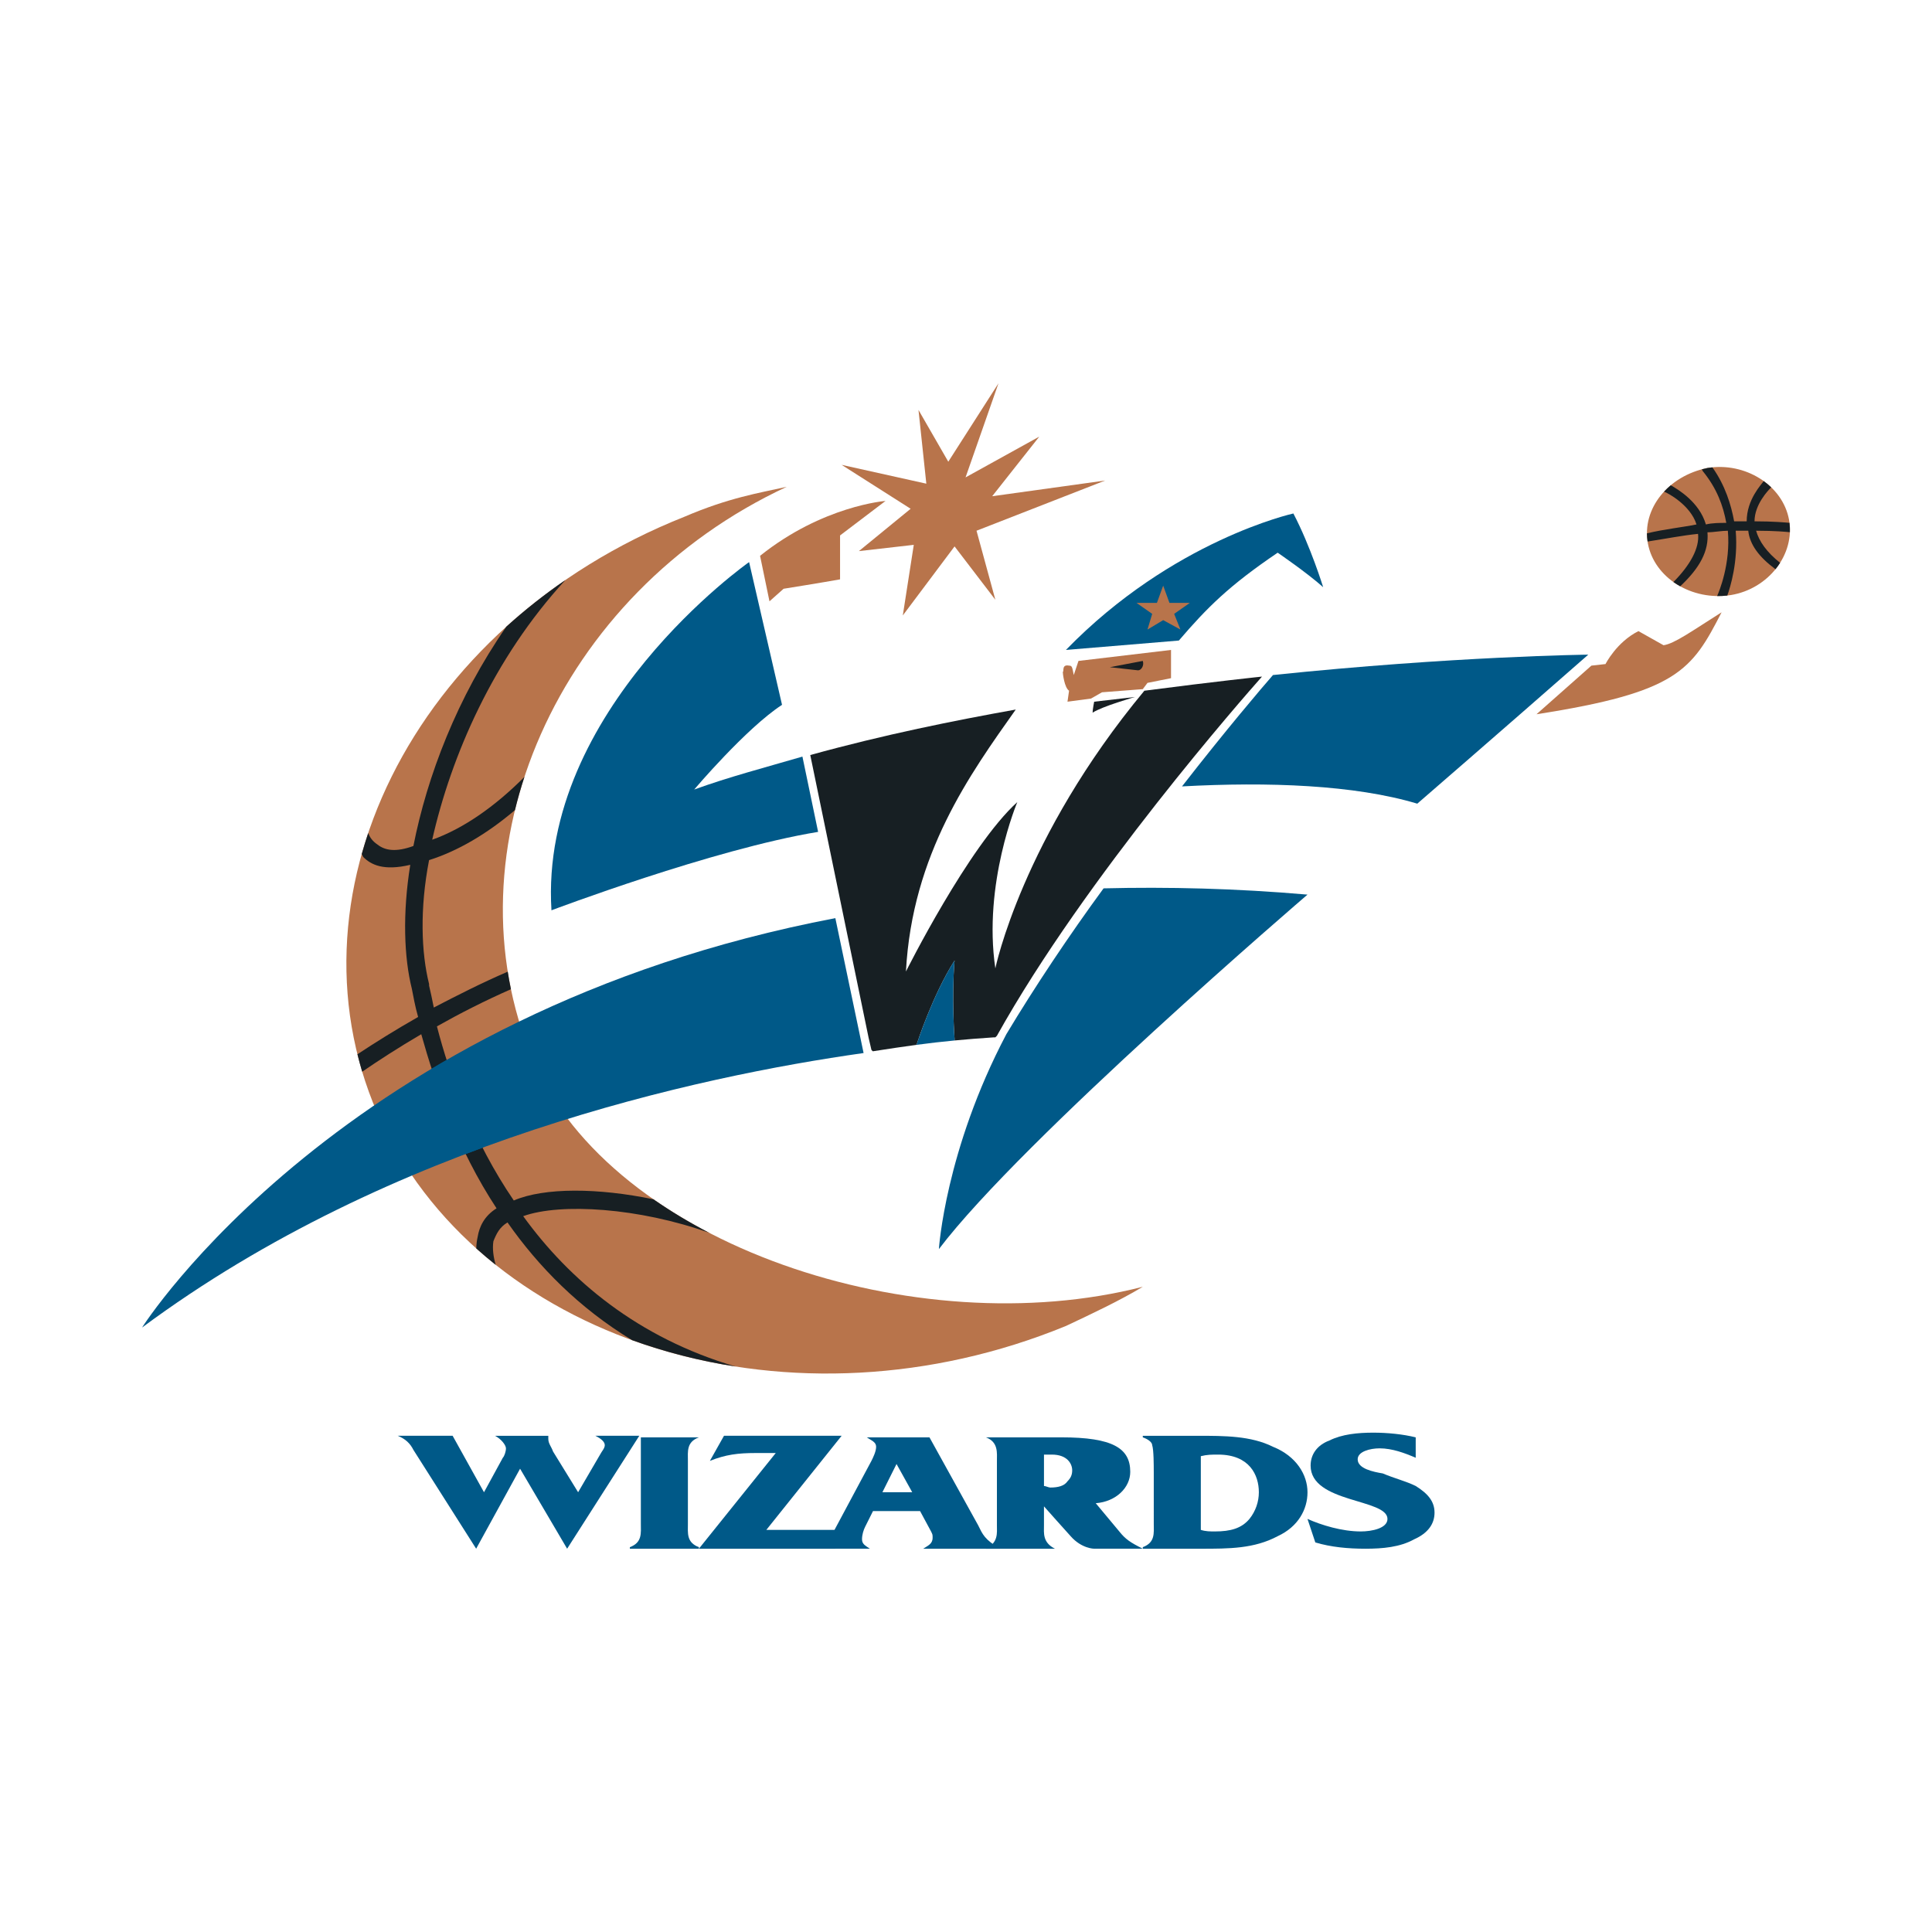 <?xml version="1.0" encoding="utf-8"?>
<!-- Generator: Adobe Illustrator 13.0.0, SVG Export Plug-In . SVG Version: 6.00 Build 14948)  -->
<!DOCTYPE svg PUBLIC "-//W3C//DTD SVG 1.0//EN" "http://www.w3.org/TR/2001/REC-SVG-20010904/DTD/svg10.dtd">
<svg version="1.0" id="Layer_1" xmlns="http://www.w3.org/2000/svg" xmlns:xlink="http://www.w3.org/1999/xlink" x="0px" y="0px"
	 width="192.756px" height="192.756px" viewBox="0 0 192.756 192.756" enable-background="new 0 0 192.756 192.756"
	 xml:space="preserve">
<g>
	<polygon fill-rule="evenodd" clip-rule="evenodd" fill="#FFFFFF" points="0,0 192.756,0 192.756,192.756 0,192.756 0,0 	"/>
	<path fill-rule="evenodd" clip-rule="evenodd" fill="#FFFFFF" d="M117.929,78.459c8.607-0.469,17.214-0.156,23.474,1.722
		c0,0,8.138-7.042,17.059-14.867c0,0-13.459,0.157-31.456,2.035l-1.095,0.156c0,0-3.443,0.313-9.233,1.095v-0.938l0.156-2.817
		l0.626-0.939c2.817-3.287,5.164-5.478,10.016-8.764c0,0,2.974,2.034,4.538,3.443c0,0-1.408-4.069-2.973-7.355
		c0,0-12.051,2.661-22.692,13.615c-2.034,1.721-5.007,5.946-5.007,5.946c-6.26,1.096-12.99,2.504-20.345,4.539l-0.939,0.157
		c-3.756,1.095-7.355,2.034-10.798,3.286c0,0,5.165-6.104,8.764-8.451l-3.286-14.241c0,0-20.97,14.71-19.718,34.742
		c0,0,16.119-6.104,26.604-7.825c0,0,6.729-1.565,9.39-2.034l-2.191,9.703l0.626,9.859l9.703-0.312l12.52-21.127L117.929,78.459
		L117.929,78.459z"/>
	<path fill-rule="evenodd" clip-rule="evenodd" fill="#FFFFFF" d="M86.16,105.062c-16.588,2.348-47.104,8.922-71.987,27.387
		c0,0,19.875-31.455,69.17-40.844c0,0,8.92-2.817,26.604-2.974c6.416-0.156,13.302,0,20.501,0.626c0,0-28.482,24.413-36.776,35.368
		c0,0,0.626-9.859,6.729-21.439c0,0-1.096,0.312-1.252,0.312c-4.539,0.312-7.199,0.627-12.05,1.408L86.16,105.062L86.16,105.062z"/>
	<path fill-rule="evenodd" clip-rule="evenodd" fill="#B8744B" d="M165.972,64.375l-2.504-1.408
		c-2.19,1.095-3.286,3.286-3.286,3.286l-1.408,0.157l-5.478,4.851c14.085-2.191,15.493-4.382,18.467-10.172
		C168.789,62.967,167.067,64.218,165.972,64.375L165.972,64.375z"/>
	<path fill-rule="evenodd" clip-rule="evenodd" fill="#B8744B" d="M53.14,105.689c-8.764-20.97,2.504-46.479,25.352-57.12
		c-2.817,0.626-5.79,1.095-10.172,2.973C41.09,62.34,27.632,89.727,38.117,112.105c10.642,22.223,41.158,31.299,68.231,20.188
		c2.661-1.252,5.321-2.504,7.669-3.912C91.481,134.172,61.121,124.312,53.14,105.689L53.14,105.689z"/>
	<path fill-rule="evenodd" clip-rule="evenodd" fill="#171F23" d="M36.091,85.21c0.049,0.098,0.1,0.193,0.148,0.291
		c0.782,0.783,2.034,1.409,4.694,0.783c-0.782,4.851-0.626,9.233,0.157,12.362c0.156,0.783,0.313,1.723,0.626,2.818
		c-2.291,1.301-4.34,2.588-6.054,3.721c0.145,0.582,0.301,1.164,0.475,1.74c1.647-1.129,3.646-2.426,5.892-3.74
		c1.408,5.008,3.599,11.424,7.512,17.371c-1.252,0.781-1.722,1.877-1.878,2.816c-0.09,0.381-0.136,0.781-0.143,1.186
		c0.628,0.562,1.272,1.109,1.936,1.637c-0.229-0.785-0.343-1.611-0.229-2.354c0.313-0.781,0.626-1.408,1.408-1.877
		c3.075,4.393,7.135,8.539,12.432,11.746c3.29,1.191,6.75,2.074,10.326,2.629c-9.763-2.861-16.59-8.639-21.193-15.002
		c3.732-1.344,11.593-0.834,18.558,1.66c-1.956-1.014-3.817-2.131-5.56-3.342c-5.521-1.146-10.88-1.193-13.937,0.117
		c-4.069-5.947-6.416-12.52-7.668-17.371c2.254-1.273,4.753-2.547,7.383-3.705c-0.121-0.582-0.225-1.166-0.318-1.752
		c-2.597,1.121-5.082,2.383-7.378,3.58c-0.157-0.783-0.313-1.564-0.47-2.191v-0.156l0,0c-0.782-3.13-0.939-7.512,0-12.363
		c2.824-0.888,5.772-2.607,8.567-4.988c0.271-1.113,0.587-2.219,0.947-3.314c-2.957,2.975-6.14,5.181-9.201,6.267
		c1.884-8.344,6.082-18.076,13.293-25.914c-2.104,1.446-4.074,3.005-5.902,4.661c-4.908,7.072-7.901,14.934-9.269,21.879
		c-1.721,0.626-2.817,0.469-3.599-0.156c-0.478-0.319-0.753-0.717-0.909-1.136C36.504,83.809,36.288,84.508,36.091,85.21
		L36.091,85.21z"/>
	<path fill-rule="evenodd" clip-rule="evenodd" fill="#B8744B" d="M75.832,55.455l0.939,4.538l1.408-1.252
		c0,0,3.912-0.626,5.634-0.939V53.42l4.538-3.442C88.351,49.978,82.091,50.447,75.832,55.455L75.832,55.455z"/>
	<path fill-rule="evenodd" clip-rule="evenodd" fill="#005988" d="M127.005,67.349c-1.095,1.251-4.694,5.477-9.076,11.111
		c8.607-0.469,17.214-0.156,23.474,1.722c0,0,8.138-7.042,17.059-14.867C158.461,65.314,145.002,65.471,127.005,67.349
		L127.005,67.349z"/>
	<path fill-rule="evenodd" clip-rule="evenodd" fill="#005988" d="M106.348,64.845c10.642-10.955,22.692-13.615,22.692-13.615
		c1.721,3.287,2.973,7.355,2.973,7.355c-1.564-1.409-4.538-3.443-4.538-3.443c-4.852,3.286-7.042,5.477-9.859,8.764L106.348,64.845
		L106.348,64.845z"/>
	<polygon fill-rule="evenodd" clip-rule="evenodd" fill="#B8744B" points="116.051,58.428 115.425,60.15 113.391,60.15 
		114.955,61.245 114.485,62.81 116.051,61.871 117.771,62.81 117.146,61.245 118.711,60.15 116.677,60.15 116.051,58.428 	"/>
	<path fill-rule="evenodd" clip-rule="evenodd" fill="#171F23" d="M113.233,69.54l-4.068,0.469c0,0-0.156,0.782-0.156,1.096
		C109.947,70.478,113.233,69.54,113.233,69.54L113.233,69.54z"/>
	<path fill-rule="evenodd" clip-rule="evenodd" fill="#B8744B" d="M164.407,54.203c0.626,3.443,4.382,5.79,8.294,5.164
		c3.756-0.626,6.416-4.069,5.79-7.512s-4.382-5.79-8.138-5.164C166.441,47.474,163.781,50.76,164.407,54.203L164.407,54.203z"/>
	<path fill-rule="evenodd" clip-rule="evenodd" fill="#171F23" d="M178.537,52.163c-0.374-0.03-1.571-0.151-3.488-0.151
		c0-1.675,1.368-3.101,1.664-3.389c-0.233-0.225-0.484-0.434-0.75-0.626c-0.209,0.326-1.696,1.831-1.696,4.015
		c-0.313,0-0.783,0-1.252,0c-0.3-1.646-0.887-3.577-2.168-5.384c-0.164,0.016-0.328,0.036-0.493,0.063
		c-0.188,0.038-0.377,0.083-0.56,0.132l0.091,0.181c1.408,1.721,2.034,3.443,2.347,5.164c-0.626,0-1.408,0-2.034,0.157
		c-0.659-2.242-2.764-3.482-3.503-3.911c-0.24,0.2-0.465,0.414-0.673,0.638c0.391,0.135,2.647,1.357,3.237,3.273
		c-1.503,0.3-3.152,0.458-4.944,0.886c0.001,0.271,0.021,0.543,0.063,0.818c1.973-0.307,3.505-0.611,5.037-0.765
		c0.155,1.396-0.767,3.1-2.458,4.806c0.215,0.153,0.441,0.296,0.676,0.426c1.968-1.843,2.875-3.541,2.721-5.389
		c0.626,0,1.409-0.156,2.035-0.156c0.287,3.309-0.881,6.089-1.071,6.517c0.335,0.005,0.673-0.01,1.014-0.049
		c0.291-0.805,1.098-3.371,0.84-6.468c0.47,0,0.782,0,1.252,0c0.153,1.381,1.06,2.614,2.718,3.841
		c0.165-0.205,0.319-0.419,0.459-0.64c-1.341-1.066-2.09-2.135-2.395-3.202c1.891,0,3.081,0.118,3.372,0.149
		C178.59,52.79,178.576,52.478,178.537,52.163L178.537,52.163z"/>
	<polygon fill-rule="evenodd" clip-rule="evenodd" fill="#B8744B" points="91.638,40.901 94.611,46.065 99.619,38.241 96.333,47.63 
		103.688,43.562 98.992,49.508 110.261,47.943 97.428,52.951 99.306,59.837 95.237,54.516 90.073,61.402 91.168,54.36 
		85.691,54.985 90.855,50.76 83.969,46.378 92.42,48.256 91.638,40.901 	"/>
	<path fill-rule="evenodd" clip-rule="evenodd" fill="#005988" d="M115.111,146.848c0-0.627,0-2.191-0.156-2.66
		c0-0.314-0.47-0.627-0.938-0.783v-0.156h5.477c2.66,0,5.321,0,7.512,1.096c2.348,0.939,3.443,2.816,3.443,4.537
		c0,1.723-0.939,3.443-2.974,4.383c-2.348,1.252-4.852,1.252-7.668,1.252h-5.79v-0.156c1.252-0.471,1.095-1.408,1.095-2.348V146.848
		L115.111,146.848z M119.807,152.637c0.47,0.156,0.938,0.156,1.408,0.156c1.565,0,2.66-0.312,3.443-1.25
		c0.626-0.783,0.938-1.723,0.938-2.662c0-1.721-0.938-3.756-4.069-3.756c-0.625,0-1.095,0-1.721,0.158V152.637L119.807,152.637z"/>
	<path fill-rule="evenodd" clip-rule="evenodd" fill="#005988" d="M109.165,154.516c0,0-1.252,0-2.348-1.252
		c-0.156-0.156-2.66-2.975-2.66-2.975v1.879c0,0.783-0.156,1.721,1.095,2.348h-6.885c1.252-0.627,1.096-1.564,1.096-2.348v-6.416
		c0-0.783,0.156-1.879-1.096-2.348h7.512c5.164,0,6.886,1.096,6.886,3.443c0,1.564-1.409,2.973-3.443,3.129l2.348,2.816
		c0.626,0.783,1.096,1.096,2.348,1.723H109.165L109.165,154.516z M104.157,148.256c0.156,0,0.47,0.156,0.626,0.156
		c0.782,0,1.408-0.156,1.722-0.625c0.312-0.314,0.469-0.627,0.469-1.096c0-0.627-0.469-1.566-2.034-1.566c-0.312,0-0.47,0-0.782,0
		V148.256L104.157,148.256z"/>
	<path fill-rule="evenodd" clip-rule="evenodd" fill="#005988" d="M130.448,151.543c1.408,0.625,3.442,1.25,5.32,1.25
		c1.096,0,2.66-0.312,2.66-1.25c0-2.035-7.668-1.566-7.668-5.322c0-1.096,0.626-2.033,1.878-2.504
		c1.252-0.625,2.817-0.781,4.382-0.781c1.408,0,2.974,0.156,4.226,0.469v2.035c-1.096-0.471-2.348-0.939-3.6-0.939
		c-0.938,0-2.19,0.312-2.19,1.096c0,0.938,1.564,1.252,2.504,1.408c1.096,0.469,2.347,0.783,3.286,1.252
		c1.252,0.781,1.878,1.564,1.878,2.66s-0.626,2.035-2.034,2.66c-1.408,0.783-3.13,0.939-4.852,0.939s-3.442-0.156-5.008-0.627
		L130.448,151.543L130.448,151.543z"/>
	<path fill-rule="evenodd" clip-rule="evenodd" fill="#005988" d="M63.938,143.404h5.79l0,0c-1.252,0.469-1.096,1.408-1.096,2.348
		v6.26c0,0.939-0.156,1.877,1.096,2.348v0.156h-6.886v-0.156c1.252-0.471,1.096-1.408,1.096-2.348v-6.26V143.404L63.938,143.404z"/>
	<path fill-rule="evenodd" clip-rule="evenodd" fill="#005988" d="M76.458,152.637h8.607l-1.722,1.879H69.729l7.668-9.547h-2.034
		c-1.722,0-2.973,0.156-4.538,0.783l1.408-2.504h11.737L76.458,152.637L76.458,152.637z"/>
	<path fill-rule="evenodd" clip-rule="evenodd" fill="#005988" d="M51.888,146.533l-4.382,7.982l-6.26-9.859
		c-0.313-0.627-0.782-1.096-1.565-1.408l0,0h5.478l0,0l3.13,5.633l0,0l1.878-3.441c0.156-0.156,0.312-0.627,0.312-0.939
		s-0.469-0.939-1.095-1.252l0,0h5.321l0,0c0,0.156,0,0.156,0,0.312c0,0.469,0.313,0.783,0.47,1.252l2.504,4.068l0,0l2.191-3.756
		c0.156-0.312,0.469-0.625,0.469-0.938c0-0.314-0.313-0.627-0.939-0.939l0,0h4.382l0,0l-7.199,11.268L51.888,146.533L51.888,146.533
		z"/>
	<path fill-rule="evenodd" clip-rule="evenodd" fill="#005988" d="M87.1,150.76l-0.783,1.564c-0.157,0.312-0.313,0.783-0.313,1.252
		s0.313,0.627,0.783,0.939h-5.165c0.939-0.627,1.252-1.096,1.721-2.035l3.6-6.729c0.157-0.312,0.469-0.939,0.469-1.408
		c0-0.471-0.469-0.627-0.939-0.939h6.26l4.852,8.764c0.469,0.939,0.625,1.408,2.191,2.348h-7.668
		c0.47-0.312,0.939-0.471,0.939-1.096c0-0.312,0-0.312-0.156-0.627l-1.096-2.033H87.1L87.1,150.76z M89.447,146.064l-1.409,2.816
		h2.974L89.447,146.064L89.447,146.064z"/>
	<path fill-rule="evenodd" clip-rule="evenodd" fill="#005988" d="M14.173,132.449c24.882-18.465,55.398-25.039,71.987-27.387
		l-2.817-13.458C34.048,100.994,14.173,132.449,14.173,132.449L14.173,132.449z"/>
	<path fill-rule="evenodd" clip-rule="evenodd" fill="#005988" d="M69.259,78.772c0,0,5.165-6.104,8.764-8.451l-3.286-14.241
		c0,0-20.97,14.71-19.718,34.742c0,0,16.119-6.104,26.604-7.825l-1.565-7.511C76.301,76.582,72.702,77.521,69.259,78.772
		L69.259,78.772z"/>
	<path fill-rule="evenodd" clip-rule="evenodd" fill="#005988" d="M110.104,88.631c-3.442,4.695-6.886,9.859-9.702,14.554
		c-6.104,11.58-6.729,21.439-6.729,21.439c8.294-10.955,36.776-35.368,36.776-35.368C123.249,88.631,116.521,88.475,110.104,88.631
		L110.104,88.631z"/>
	<path fill-rule="evenodd" clip-rule="evenodd" fill="#B8744B" d="M107.6,65.94l9.233-1.095v2.817l-2.348,0.469l-0.469,0.626
		l-4.069,0.313l-1.096,0.626l-2.347,0.313l0.156-1.095c-0.47-0.313-0.626-1.722-0.626-1.878c0.156,0-0.156-0.783,0.626-0.626
		c0.312,0,0.312,0.156,0.47,0.939L107.6,65.94L107.6,65.94z"/>
	<path fill-rule="evenodd" clip-rule="evenodd" fill="#171F23" d="M113.547,66.879l-2.817-0.313l3.287-0.626
		C114.173,66.41,113.859,66.879,113.547,66.879L113.547,66.879z"/>
	<path fill-rule="evenodd" clip-rule="evenodd" fill="#171F23" d="M114.173,68.914c-12.207,14.71-14.867,27.699-14.867,27.699
		c-1.252-8.451,2.191-16.588,2.191-16.588c-4.852,4.382-11.111,16.901-11.111,16.901c0.626-11.737,6.416-19.718,10.955-26.135
		c-6.104,1.096-13.146,2.504-20.501,4.539l5.823,28.217c0.106,0.471,0.201,0.875,0.28,1.203l0.136,0.137
		c1.665-0.26,3.053-0.467,4.341-0.639l0.061-0.123c0,0,1.565-4.852,3.756-8.295c-0.313,3.756,0,7.824,0,7.824
		c0,0.053,0,0.107,0,0.154c1.185-0.113,2.441-0.213,3.912-0.311h0.156c0,0,0,0,0.157-0.156c8.8-15.81,24.848-34.033,26.335-35.71v0
		c0.023-0.028,0.045-0.051,0.062-0.07c0.017-0.019,0.029-0.032,0.037-0.042c0.009-0.01,0.014-0.015,0.014-0.015
		S121.371,67.975,114.173,68.914L114.173,68.914z"/>
	<path fill-rule="evenodd" clip-rule="evenodd" fill="#005988" d="M95.237,103.654c0,0-0.313-4.068,0-7.824
		c-2.191,3.443-3.756,8.295-3.756,8.295s-0.026,0.053-0.067,0.123c1.315-0.176,2.527-0.316,3.823-0.439V103.654L95.237,103.654z"/>
	<path fill-rule="evenodd" clip-rule="evenodd" fill="#005988" d="M46.46,115.137c0.562-0.213,1.124-0.424,1.683-0.629
		c-1.546-3.027-2.716-6.037-3.583-8.754c-0.504,0.291-1.003,0.582-1.494,0.877C43.931,109.303,45.027,112.209,46.46,115.137
		L46.46,115.137z"/>
</g>
</svg>
